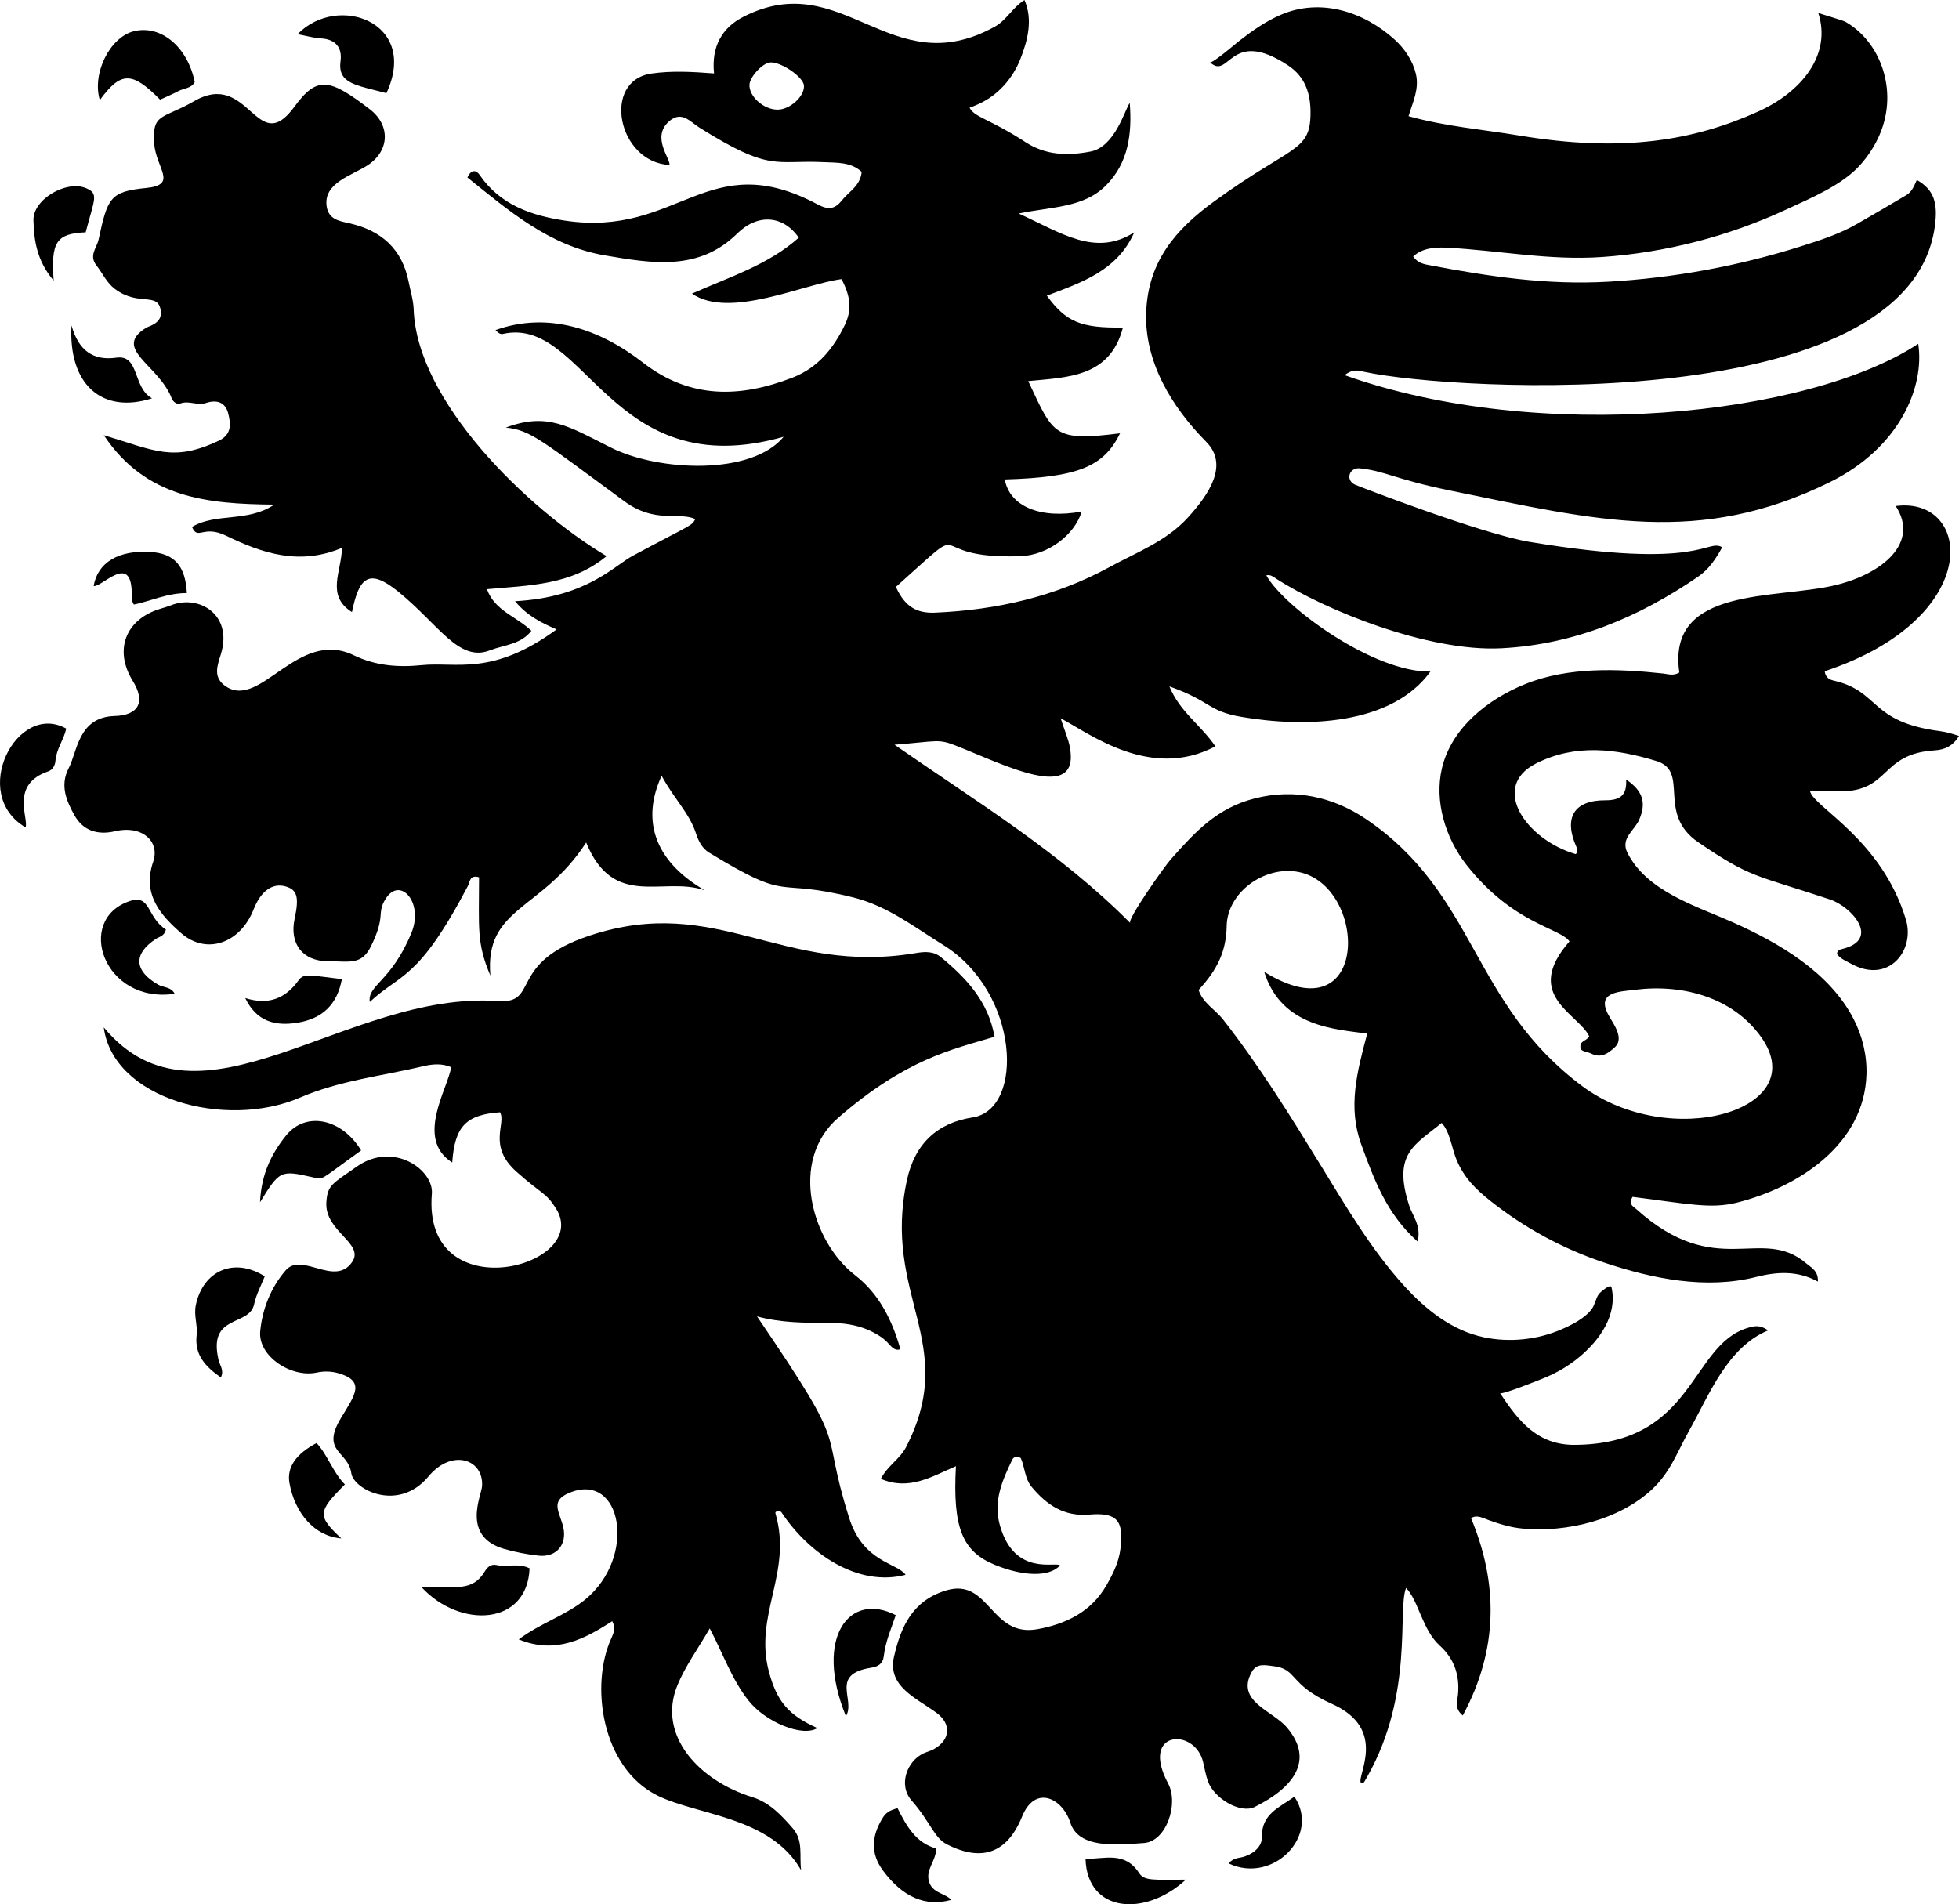 <?xml version="1.0" encoding="utf-8"?>
<svg version="1.1" id="Layer_1" xmlns="http://www.w3.org/2000/svg" xmlns:xlink="http://www.w3.org/1999/xlink" x="0px" y="0px"
	 viewBox="0 0 5000 4860.601" enable-background="new 0 0 5000 4860.601" xml:space="preserve">
<g>
	<path d="M1688.701,1980.137c-50.809,109.991-22.245,215.243,110.02,292.349c-106.583-36.772-232.408,49.889-302.655-122.055
		c-112.249,174.326-260.009,164.221-244.401,339.928c-35.69-83.557-28.991-121.447-28.991-251.059
		c-24.224-7.32-23.26,12.134-28.042,21.253c-127.659,243.466-171.32,222.713-250.867,296.934
		c-6.204-43.515,54.651-51.155,106.261-176.165c32.229-78.065-29.125-145.656-65.8-87.041
		c-24.078,38.483,1.696,41.213-37.14,120.525c-24.205,49.433-53.896,38.915-110.449,38.741
		c-63.952-0.197-98.493-44.501-84.667-108.535c11.955-55.366,6.58-74.205-23.561-82.586c-33.254-9.248-62.919,12.23-81.087,58.709
		c-33.588,85.925-119.977,117.793-185.223,60.492c-51.653-45.364-99.773-98.235-71.237-181.762
		c18.435-53.961-30.636-93.936-96.41-78.291c-47.154,11.217-83.154-2.541-104.356-40.482c-19.962-35.722-38-75.858-14.823-120.225
		c22.513-43.096,24.338-130.559,117.191-133.251c61.833-1.793,79.467-36.046,46.39-89.551
		c-48.913-79.12-18.358-157.936,71.477-184.519c8.858-2.621,17.773-5.214,26.339-8.628
		c70.219-27.985,157.689,23.128,127.463,123.597c-9.006,29.937-22.505,61.105,13.365,84.179
		c88.846,57.151,182.898-149.233,325.901-79.988c55.008,26.636,112.738,31.154,172.882,25.032
		c88.392-8.998,179.037,29.498,344.33-91.141c-40.932-17.803-75.773-35.44-105.995-72.018
		c182.554-9.841,251.967-90.026,300.029-115.758c157.275-84.202,149.339-75.293,160.03-93.886
		c-42.406-19.362-102.167,12.49-181.118-45.443c-212.78-156.13-238.976-181.637-302.589-188.111
		c106.311-39.809,160.023-3.23,268.549,51.17c121.612,60.959,359.268,71.464,440.545-27.69
		c-443.164,125.83-504.779-310.455-717.072-262.441c-8.634,1.952-16.944-8.693-18.223-9.946
		c133.922-47.751,265.042-3.354,376.465,83.162c120.038,93.205,247.884,89.978,381.529,38.19
		c64.127-24.849,104.341-74.056,132.992-133.491c19.15-39.727,15.541-71.883-7.649-117.929
		c-96.543,12.175-285.924,103.052-382.011,37.073c96.54-42.891,195.085-73.651,272.577-142.836
		c-39.535-57.299-104.807-62.112-157.137-10.493c-98.155,96.82-217.616,76.25-338.291,55.596
		c-140.89-24.114-244.334-113.547-350.277-198.812c9.487-21.05,22.424-19.275,30.914-6.841
		c52.443,76.809,131.965,103.974,217.45,116.926c291.424,44.153,363.879-191.65,646.02-41.042
		c27.027,14.427,43.729,11.872,61.458-10.667c17.791-22.619,47.214-36.914,50.402-72.703
		c-27.759-25.571-63.292-23.076-97.492-24.743c-123.917-6.039-134.067,26.528-317.007-88.471
		c-23.313-14.655-45.364-44.262-77.721-15.098c-44.616,40.212,4.103,94.097,1.798,110.804
		c-132.043-6.878-174.067-215.15-45.614-233.476c51.173-7.301,102.475-4.537,159.254-0.244
		c-7.152-68.699,20.392-116.828,75.298-144.74c254.284-129.267,374.999,172.923,641.426,25.34
		c29.739-16.473,44.66-48.228,75.572-67.982c21.966,49.966,8.368,103.465-10.828,151.646
		c-17.918,44.973-50.82,84.569-93.566,107.506c-11.455,6.147-23.412,11.342-35.661,15.689
		c12.21,24.853,50.834,28.131,143.037,88.148c52.047,33.878,108.115,34.826,165.524,23.819
		c62.232-11.931,86.854-104.783,100.234-124.181c6.022,77.611-2.763,152.67-60.871,210.842
		c-57.117,57.181-137.917,53.75-222.517,71.518c108.612,49.44,195.355,111.422,294.805,48.127
		c-43.158,97.818-134.491,127.946-223.06,161.515c49.134,67.506,87.201,82.921,194.212,81.301
		c-33.152,127.509-141.116,126.82-241.719,136.775c64.731,137.312,64.017,154.833,234.355,133.249
		c-41.222,85.556-108.351,112.448-294.154,117.84c12.252,68.766,91.002,101.579,196.345,81.81
		c-17.941,59.82-86.61,111.506-155.851,113.982c-263.536,9.425-108.087-109.453-318.394,78.454
		c23.307,51.93,54.783,67.666,100.061,65.704c157.017-6.804,306.791-40.687,445.414-116.421
		c69.322-37.873,144.929-65.768,200.163-126.715c54.998-60.687,104.078-134.72,46.163-193.145
		c-86.894-87.66-158.103-203.666-153.03-331.181c5.143-129.251,74.868-210.576,174.173-282.729
		c197.795-143.714,243.979-125.203,245.266-222.796c0.69-52.351-13.745-95.128-57.736-124.119
		c-148.558-97.904-148.986,39.455-198.864-7.789c4.984,4.721,68.827-50.016,74.706-54.568
		c33.276-25.766,67.988-50.349,106.903-66.909c100.626-42.822,210.437-8.185,289.551,63.558
		c25.479,23.105,46.163,53.524,54.247,87.261c9.24,38.568-7.537,71.695-18.639,108.295c93.668,26.253,189.156,33.871,283.289,49.522
		c265.02,44.066,445.027,12.288,608.056-60.798c111.665-50.059,189.125-145.21,154.421-252.356
		c0.297,0.918,62.482,18.783,69.676,22.901c22.106,12.656,41.461,29.85,57.256,49.79c33.284,42.016,50.357,95.909,49.198,149.35
		c-1.354,62.422-27.842,119.632-68.869,165.878c-45.69,51.503-126.172,84.786-188.271,113.662
		c-147.902,68.773-308.46,110.321-471.196,121.569c-134.175,9.274-261.647-16.716-394.45-23.753
		c-31.006-1.643-63.132,0.383-87.265,22.228c11.289,17.537,29.25,20.016,43.482,22.719c151.366,28.75,298.748,50.68,454.432,41.802
		c167.155-9.532,333.119-39.994,492.722-90.591c49.188-15.594,97.762-31.254,142.279-56.919
		c42.114-24.28,84.122-48.649,125.879-73.554c14.658-8.741,20.208-24.397,26.675-38.645c44.749,25.414,54.156,59.958,45.846,119.516
		c-67.478,483.631-1223.58,420.617-1456.339,370.23c-13.624-2.949-27.528-8.598-49.958,8.475
		c495.442,176.688,1184.181,104.626,1464.035-79.933c16.767,108.428-46.111,264.903-226.313,353.491
		c-332.264,163.342-591.243,98.191-967.536,21.207c-144.105-29.482-163.349-49.263-230.859-56.887
		c-27.751-3.134-38.299,30.243-12.695,41.74c10.089,4.531,323.481,125.828,446.198,146.164
		c441.691,73.196,451.333-9.393,490.878,13.607c-15.726,28.975-34,56.181-60.777,74.576
		c-151.84,104.306-317.04,173.686-503.245,183.233c-185.37,9.505-450.104-97.138-574.453-177.753
		c-7.355-4.769-14.856-11.219-25.07-8.254c45.569,81.729,274.157,247.883,418.812,245.472
		c-98.515,136.304-317.471,144.052-482.741,115.572c-86.135-14.843-75.449-39.326-183.409-77.725
		c26.219,64.564,80.105,98.258,117.315,153.054c-165.454,87.58-321.276-32.923-394.957-71.758
		c10.8,33.287,19.764,53.3,23.607,74.253c26.495,144.448-168.251,44.121-289.713-3.806c-46.981-18.539-46.027-11.7-157.862-2.865
		c207.694,144.532,421.568,273.676,601.597,454.965c-8.58-8.64,87.298-144.063,103.042-161.818
		c63.193-71.267,118.321-131.534,215.117-156.198c100.786-25.681,199.91-4.089,283.979,53.059
		c283.252,192.552,266.999,469.402,551.826,681.614c223.472,166.5,589.109,61.865,456.52-125.132
		c-72.684-102.51-201.937-136.237-321.843-121.023c-38.171,4.843-94.026,4.927-72.387,55.603
		c10.64,24.918,48.476,65.532,20.317,91.384c-16.355,15.014-34.681,28.573-59.683,16.018c-9.502-4.772-21.729-4.313-26.918-11.655
		c-5.913-22.364,15.987-19.936,21.501-32.636c-28.167-58.349-170.77-104.505-50.305-242.193
		c-24.899-34.91-143.954-44.07-263.032-195.46c-53.129-67.547-82.71-161.888-62.414-246.999
		c24.623-103.258,117.99-176.312,212.935-214.524c110.051-44.292,236.39-39.005,351.985-26.717
		c12.309,1.308,25.079,6.725,40.847-2.512c-32.52-221.511,246.464-185.865,399.77-223.388
		c117.605-28.784,213.869-106.678,152.609-201.693c194.874-25.698,228.121,285.605-181.279,421.792
		c2.048,17.715,14.075,21.823,23.938,24.118c117.947,27.444,89.424,105.186,270.171,128.726
		c16.904,2.201,32.085,6.984,48.633,12.257c-14.577,24.398-34.612,35.152-61.897,36.814
		c-140.347,8.548-112.526,105.072-242.255,104.553c-23.92-0.096-47.842-0.017-75.965-0.017
		c9.541,40.534,183.057,122.855,244.689,327.716c23.594,78.425-44.273,165.25-139.952,112.382
		c-12.742-7.041-27.005-12.358-35.976-24.56c0.11-9.676,6.401-11.41,14.048-13.3c98.123-24.254,22.783-108.012-31.773-126.139
		c-193.391-64.253-200.981-53.752-336.333-146.029c-108.059-73.67-20.091-181.025-107.342-207.515
		c-102.147-31.013-205.486-44.599-306.245,6.083c-119.5,60.109-25.795,194.995,101.04,231.781c6.192-8.5,3.974-12.812,1.592-18.123
		c-33.425-74.512-6.736-119.844,74.265-119.444c38.775,0.192,54.909-14.336,52.496-52.892c43.1,28.751,52.034,59.798,33.174,102.868
		c-11.942,27.273-48.112,47.455-30.061,83.641c49.403,99.035,176.141,136.376,269.788,178.177
		c117.739,52.553,245.513,126.919,307.154,245.444c22.735,43.716,34.813,93.121,33.371,142.455
		c-5.215,178.44-173.427,287.995-330.96,327.413c-66.464,16.631-125.714,2.89-266.018-14.76c-11.77,19.04,1.674,24.183,8.941,30.734
		c204.996,184.816,319.124,41.115,434.051,138.834c13.022,11.073,31.48,19.397,29.971,46.637
		c-52.556-28.811-105.338-24.951-157.12-11.883c-128.939,32.54-264.536,4.822-388.26-36.536
		c-104.845-35.048-203.512-88.515-290.083-157.268c-38.437-30.525-66.994-58.746-86.541-104.61
		c-11.962-28.066-16.756-71.961-38.22-94.671c-67.732,56.133-126.352,77.355-82.785,211.311
		c8.714,26.792,30.967,50.034,21.579,91.687c-79.454-70.577-111.37-158.689-144.044-248.1
		c-34.731-95.042-10.92-185.05,15.24-282.805c-78.3-11.456-218.999-15.645-262.841-157.717
		c272.727,168.743,265.618-223.241,85.265-255.346c-85.742-15.263-179.697,52.852-181.13,138.404
		c-1.035,61.784-22.003,109.748-71.648,163.132c10.597,33.242,42.33,49.799,62.567,75.611
		c92.13,117.513,170.713,244.533,248.809,371.567c65.166,106.002,129.322,215.82,213.389,308.304
		c55.062,60.574,122.248,114.249,204.13,131.262c64.829,13.47,135.724,6.153,196.51-20.055
		c26.499-11.425,61.563-28.907,78.706-53.216c7.971-11.302,9.544-27.287,18.326-38.426c1.741-2.208,29.016-26.814,31.418-16.109
		c15.822,70.511-30.213,134.624-81.61,177.63c-26.844,22.461-56.219,39.68-88.457,53.207
		c-10.577,4.438-110.813,44.662-114.335,39.269c47.69,73.016,96.547,132.78,190.902,132.154
		c306.559-2.034,293.515-255.012,441.709-298.75c16.129-4.761,30.374-8.424,51.521,6.498
		c-104.211,43.162-150.381,164.75-201.97,256.701c-30.163,53.761-47.273,105.105-94.416,149.116
		c-83.631,78.076-218.167,110.73-330.863,100.04c-30.774-2.919-58.759-11.671-87.575-22.163
		c-13.216-4.812-30.23-14.253-43.267-4.046c69.429,166.941,69.616,334.951-21.316,503.368
		c-22.424-18.388-13.592-37.666-12.116-53.81c4.527-49.521-9.843-91.463-46.742-124.665c-44.266-39.83-54.64-116.177-85.791-146.974
		c-22.613,53.758,20.524,268.848-98.106,479.885c-12.744,22.673-10.372,18.085-17.098,17.624
		c-12.159-16.388,70.529-136.954-73.489-201.374c-112.945-50.522-86.961-89.557-150.932-96.814
		c-20.047-2.274-41.513-8.044-54.26,14.979c-41.601,75.14,52.201,97.979,89.33,141.391c71.943,84.112,16.768,154.341-82.072,203.356
		c-35.798,17.753-103.537-21.304-119.282-66.201c-5.477-15.616-8.333-32.168-12.117-48.355
		c-20.649-88.336-162.291-82.202-89.354,54.459c27.814,52.116-4.757,148.108-61.416,152.027
		c-69.246,4.792-166.741,15.369-188.193-51.987c-19.73-61.952-89.64-98.019-123.16-15.387
		c-37.762,93.089-102.371,116.547-192.201,70.536c-32.782-16.791-41.738-57.043-89.412-111.258
		c-35.748-40.653-11.283-101.984,30.719-120.988c8.396-3.8,17.582-6.047,25.591-10.478c42.321-23.414,46.004-64.198,6.714-92.976
		c-52.35-38.344-125.655-67.378-108.202-143.336c17.6-76.604,47.342-142.795,132.339-168.714
		c111.672-34.053,113.154,120.452,233.514,98.801c73.071-13.145,137.698-44.614,176.371-112.174
		c16.283-28.446,31.321-58.209,35.584-92.344c8.99-71.977-7.424-94.199-79.401-88.052c-65.299,5.577-109.374-25.374-147.236-70.858
		c-17.66-21.216-17.529-51.534-27.751-73.596c-11.823-6.224-18.636-1.868-21.764,4.583
		c-25.845,53.302-49.024,106.603-31.021,168.797c37.722,130.314,142.868,89.746,153.007,100.896
		c-26.637,29.421-92.232,28.806-166.355-1.596c-83.088-34.08-107.843-94.721-99.295-251.766
		c-61.158,26.243-119.495,63.349-191.651,32.267c16.805-33.129,48.9-50.58,64.721-81.493
		c136.078-265.884-62.136-384.643,1.968-681.267c19.849-91.847,76.934-145.915,167.522-159.69
		c132.983-20.222,120.094-319.591-74.887-440.241c-73.461-45.457-141.873-99.201-228.219-120.956
		c-209.547-52.795-154.179,16.734-369.848-115.045c-17.488-10.686-26.733-29.259-33.353-49.499
		C1759.165,2074.895,1719.434,2037.548,1688.701,1980.137z M1984.588,279.907c31.748-0.042,69.071-34,67.385-61.312
		c-1.349-21.864-57.929-60.867-85.914-59.224c-19.347,1.135-52.393,36.556-53.207,57.03
		C1911.656,246.492,1949.453,279.953,1984.588,279.907z"/>
	<path d="M2538.338,2646.313c-108.492,32.719-225.182,56.195-398.762,206.636c-127.623,110.609-66.947,317.337,43.275,402.415
		c60.639,46.805,94.437,114.577,115.162,188.343c-15.304,6.863-25.807-10.287-34.869-19.121
		c-12.637-12.32-29.14-21.908-45.146-29.08c-32.13-14.396-67.648-18.9-102.585-18.867c-62.214,0.059-122.691-0.039-183.306-16.539
		c246.418,361.996,155.907,263.414,235.311,514.754c35.896,113.623,122.841,114.198,143.98,144.904
		c-122.612,31.799-247.747-54.566-317.703-160.874c-12.247-2.6-15.672-0.159-14.367,4.367
		c43.869,152.103-55.926,258.177-16.697,404.184c20.667,76.922,50.613,110.647,123.542,143.586
		c-38,23.481-132.038-14.79-176.047-70.592c-42.185-53.491-64.277-118.399-98.633-183.799
		c-30.883,53.303-62.771,96.758-82.586,145.156c-52.714,128.754,56.875,244.018,190.867,285.341
		c44.057,13.588,74.481,46.013,103.824,79.893c27.471,31.719,16.124,69.84,21.157,106.759
		c-77.942-136.978-263.5-139.758-366.206-190.321c-143.81-70.8-173.387-284.505-117.366-403.66
		c12.215-25.981,4.286-33.965,1.497-41.668c-71.232,45.65-144.508,85.114-238.716,46.438
		c56.685-42.299,119.464-60.929,169.383-101.598c133.588-108.834,94.042-328.208-40.204-272.554
		c-50.83,21.072-24.205,49.316-15.429,88.121c10.014,44.278-17.819,77.24-62.939,72.299c-29.252-3.204-58.576-8.851-86.892-16.856
		c-111.441-31.504-58.976-136.118-57.47-160.827c4.207-68.99-77.176-96.124-136.666-24.643
		c-77.131,92.677-191.439,33.348-197.096-8.127c-7.768-56.955-79.078-53.897-26.118-141.324
		c35.3-58.271,63.504-93.799-7.642-114.081c-17.682-5.041-36.337-5.328-54.57-1.45c-65.499,13.931-150.089-42.18-144.205-105.306
		c5.185-55.624,26.719-111.309,64.935-155.578c41.393-47.951,124.394,42.475,169.168-20.488
		c34.336-48.283-69.981-78.243-65.234-153.212c2.775-43.821,14.512-47.116,77.962-91.414
		c93.424-65.226,196.364,8.654,191.276,69.405c-25.206,300.948,410.832,186.685,316.721,37.506
		c-25.843-40.964-35.652-35.574-100.783-93.628c-74.369-66.29-25.635-122.308-41.896-151.678
		c-87.103,6.137-115.543,36.054-122.069,128.213c-95.488-60.489-11.155-188.298-2.667-243.361
		c-24.003-10.469-48.959-7.705-70.689-2.549c-105.271,24.975-212.769,36.088-314.939,80.097
		c-190.647,82.122-477.492,3.343-501.115-179.238c244.827,295.583,618.346-94.396,1006.248-67.065
		c108.066,7.615,22.335-97.512,234.874-167.459c326.393-107.415,488.529,102.881,832.776,44.734
		c21.654-3.658,43.935-5.063,63.354,10.993C2467.141,2497.324,2522.929,2557.16,2538.338,2646.313z"/>
	<path d="M898.322,1562.393c-67.315-42.391-26.433-103.143-25.533-163.979c-107.823,45.518-202.539,14.484-295.635-30.937
		c-59.391-28.976-71.612,13.335-87.162-22.53c62.051-36.735,141.235-10.827,210.048-56.913
		c-170.255-1.604-327.426-15.724-435.103-177.237c132.377,40.183,177.484,68.418,293.065,14.293
		c33.763-15.811,31.413-42.859,24.33-70.246c-7.664-29.631-30.707-34.934-56.92-26.156c-21.862,7.321-43.253-7.206-65.324,1.259
		c-7.881,3.023-18.007-3.371-21.84-13.21c-33.715-86.53-153.031-126.282-64.389-180.635c5.974-3.664,40.464-10.831,36.62-41.829
		c-6.332-51.061-55.225-10.703-116.623-56.263c-21.94-16.281-31.672-40.182-47.456-60.179c-20.387-25.828,0.58-44.695,5.273-66.463
		c22.964-106.528,28.987-122.415,121.194-131.501c82.537-8.133,25.341-49.581,20.553-114.041
		c-5.809-78.22,23.317-61.966,101.96-107.562c141.112-81.815,159.253,146.865,256.206,14.016
		c57.343-78.574,88.918-72.959,192.483,6.788c52.665,40.553,50.599,105.594-5.358,142.484
		c-40.179,26.488-114.589,45.038-104.804,106.035c5.234,32.626,31.921,36.493,57.541,42.269
		c81.325,18.333,134.883,65.226,151.507,149.327c4.652,23.533,12.061,47.027,12.891,70.724
		c8.208,234.391,288.674,508.177,492.322,629.591c-90.201,74.61-197.33,74.45-305.382,84.387
		c19.936,55.302,75.092,69.306,113.47,106.275c-27.234,35.195-69.783,35.766-105.976,49.842
		c-79.233,30.815-129.89-65.196-232.926-149.128C941.439,1449.03,916.448,1473.132,898.322,1562.393z"/>
	<path d="M408.587,254.339c-71.594-72.461-99.933-72.6-153.808,1.16c-20.458-67.892,25.578-160.817,87.093-175.8
		c68.936-16.79,136.769,39.687,155.145,129.746c-8.671,16.53-27.72,15.588-41.807,23.122
		C440.668,240.344,425.319,246.61,408.587,254.339z"/>
	<path d="M759.59,87.236c101.538-105.05,311.171-30.89,226.632,150.586c-77.705-20.902-124.987-23.601-117.051-82.335
		c4.566-33.794-12.658-55.622-50.451-57.459C800.701,97.153,782.907,91.664,759.59,87.236z"/>
	<path d="M563.696,3516.053c-38.01-26.879-67.794-56.448-61.797-108.171c2.947-25.414-7.716-49.805-2.079-76.713
		c18.46-88.118,98.107-122.906,175.897-73.226c-9.291,23.493-21.904,46.51-27.075,71.092
		c-12.255,58.26-118.95,23.644-90.696,142.767C561.214,3485.579,572.702,3497.892,563.696,3516.053z"/>
	<path d="M663.639,3068.764c3.307-72.705,29.787-124.894,66.635-170.498c50.267-62.211,141.823-43.484,191.456,38.226
		c-109.131,78.019-94.728,75.06-123.089,68.623C715.694,2986.29,713.918,2987.259,663.639,3068.764z"/>
	<path d="M445.824,2536.688c-181.429,26.444-255.164-189.524-115.078-236.558c55.077-18.492,42.622,40.5,92.692,72.584
		c-4.192,17.099-16.904,18.105-25.586,23.823c-58.325,38.411-55.816,81.451,5.89,116.852
		C417.368,2521.206,437.116,2518.677,445.824,2536.688z"/>
	<path d="M2290.874,4615.473c22.81,45.913,47.402,89.15,98.746,102.838c-0.864,32.743-27.269,53.195-18.67,83.8
		c8.554,30.448,39.739,29.39,57.147,47.313c-66.016,18.404-124.583-7.004-174.796-75.293c-30.63-41.658-30.315-85.403-0.396-133.885
		C2260.249,4628.342,2269.304,4620.869,2290.874,4615.473z"/>
	<path d="M2286.215,4122.721c-11.425,33.891-26.22,67.609-30.415,103.94c-2.36,20.444-14.392,27.404-32.696,30.292
		c-106.229,16.765-38.58,81.707-64.095,123.734C2077.117,4179.135,2168.236,4061.574,2286.215,4122.721z"/>
	<path d="M65.382,2112.068c-144.688-85.189-21.782-322.411,103.656-252.307c-6.036,28.289-25.404,52.403-27.567,82.561
		c-0.731,10.194-6.495,22.542-17.855,26.386C25.203,2002.013,73.498,2087.765,65.382,2112.068z"/>
	<path d="M1351.657,4003.172c-5.715,146.866-177.948,154.438-276.231,47.687c89.137,0,131.106,10.849,161.067-38.579
		c6.934-11.439,15.828-20.926,31.145-17.485C1294.348,4000.794,1322.766,3988.912,1351.657,4003.172z"/>
	<path d="M137.027,716.235C93.259,664.858,86.846,612.55,85.357,562.339c-1.583-53.411,83.729-102.894,133.591-82.325
		c33.983,14.019,22.084,27.175-0.313,113.025C144.391,596.386,129.527,616.617,137.027,716.235z"/>
	<path d="M476.92,1513.855c-50.035-0.293-91.39,20.421-135.339,29.282c-6.848-10.579-5.03-21.854-5.368-32.759
		c-3.045-98.2-75.593-11.544-97.229-14.492c10.127-60.125,63.608-92.155,145.042-87.018
		C444.375,1412.675,473.226,1443.441,476.92,1513.855z"/>
	<path d="M880.236,3789.055c-70.008,70.244-70.372,80.091-9.179,137.703c-68.399-5.357-118.449-64.535-132.206-140.882
		c-7.294-40.478,16.465-74.714,69.115-102.509C836.778,3714.355,848.858,3756.957,880.236,3789.055z"/>
	<path d="M182.511,830.518c17.568,64.135,55.501,90.823,114.274,82.414c59.974-8.581,41.145,76.247,91.254,103.79
		C259.759,1057.734,174.121,980.711,182.511,830.518z"/>
	<path d="M3026.683,4797.853c-104.188,95.867-251.926,84.726-256.074-53.083c49.066,0.476,100.27-19.985,136.821,36.214
		C2920.986,4801.826,2945.746,4797.853,3026.683,4797.853z"/>
	<path d="M625.881,2547.527c58.522,18.581,102.346,1.942,136.146-45.268c13.722-19.165,29.041-12.478,110.565-3.066
		c-11.941,65.541-50.439,101.215-113.661,111.323C702.211,2619.584,654.762,2607.631,625.881,2547.527z"/>
	<path d="M3135.833,4756.425c12.69-15.072,26.565-13.315,38.571-16.967c24.837-7.555,46.773-26.196,46.245-49.375
		c-1.394-61.109,46.069-76.721,82.936-104.026C3371.163,4685.413,3249.03,4809.973,3135.833,4756.425z"/>
</g>
</svg>
